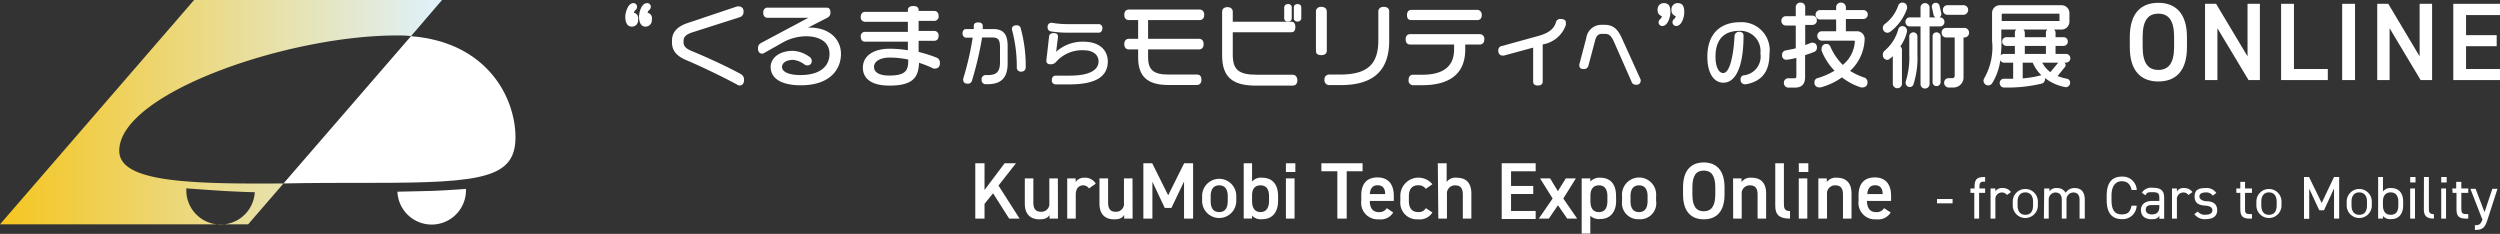 <svg xmlns="http://www.w3.org/2000/svg" xmlns:xlink="http://www.w3.org/1999/xlink" viewBox="0 0 248.85 23.28"><rect x="0" y="0" width="248.85" height="23.28" fill="#333333" stroke="none"/><defs><style>.cls-1{fill:#fff;}.cls-2{fill:url(#名称未設定グラデーション_41);}</style><linearGradient id="名称未設定グラデーション_41" x1="44.02" y1="11.17" x2="0" y2="11.17" gradientUnits="userSpaceOnUse"><stop offset="0" stop-color="#dff1fc"/><stop offset="1" stop-color="#f5c620"/></linearGradient></defs><g id="レイヤー_2" data-name="レイヤー 2"><g id="white"><g id="D"><path class="cls-1" d="M63.1,1.27A.44.44,0,0,1,63.26,1a.4.4,0,0,0,.15-.3.36.36,0,0,0-.36-.39c-.57,0-.81,1-.81,1.34,0,.63.22,1,.65,1a.61.61,0,0,0,.62-.69A.55.55,0,0,0,63.1,1.27Z"/><path class="cls-1" d="M64.46,1.27A.46.46,0,0,1,64.62,1a.39.39,0,0,0,.16-.3.36.36,0,0,0-.36-.39c-.61,0-.81,1-.81,1.34,0,.63.22,1,.65,1a.62.62,0,0,0,.62-.69A.55.55,0,0,0,64.46,1.27Z"/><path class="cls-1" d="M73.74,7.37c-1.39-.75-3.19-1.59-4.93-2.31-.68-.28-.77-.59-.77-.86V4.09c0-.36.16-.65.94-.89l4.63-1.48a.53.53,0,0,0,.4-.58.45.45,0,0,0-.45-.5l-.19,0L68.48,2.28c-1.07.35-1.59.93-1.59,1.76v.19c0,.79.45,1.35,1.41,1.75,1.68.71,4,1.85,5.07,2.44a.49.49,0,0,0,.28.09c.2,0,.41-.17.41-.53A.62.62,0,0,0,73.74,7.37Z"/><path class="cls-1" d="M80.64,2.75h-.21l1.95-1a.53.53,0,0,0,.28-.54c0-.4-.25-.45-.4-.45H76.4c-.2,0-.43.13-.43.51s.23.5.43.5h4.06l-4.69,2.5a.56.56,0,0,0-.32.56c0,.55.46.57.6.45l1.78-1a4.81,4.81,0,0,1,2.39-.67c1.47,0,2.35.65,2.35,1.75s-.77,2.11-2.9,2.11c-1.15,0-1.83-.31-1.83-.82,0-.25.24-.69,1.13-.69a2.26,2.26,0,0,1,1.12.47.5.5,0,0,0,.28.08.41.41,0,0,0,.43-.45.48.48,0,0,0-.27-.43,3,3,0,0,0-1.6-.57c-1.46,0-2.22.8-2.22,1.6,0,1.16,1.09,1.83,3,1.83,2.94,0,4-1.61,4-3.12S82.5,2.75,80.64,2.75Z"/><path class="cls-1" d="M93.21,5.73a12.65,12.65,0,0,0-1.77-.56V4.06H93c.21,0,.43-.13.43-.5A.43.43,0,0,0,93,3.08H91.44v-1H93a.43.43,0,0,0,.43-.49c0-.37-.23-.5-.43-.5H91.44V1c0-.18-.09-.4-.53-.4s-.54.22-.54.4v.18H86.1c-.19,0-.42.13-.42.5a.43.43,0,0,0,.42.49h4.27v1H86.1a.42.42,0,0,0-.42.48c0,.37.22.5.42.5h4.27V5a11.47,11.47,0,0,0-1.79-.15c-1.66,0-2.69.72-2.69,1.89,0,.66.34,1.78,2.65,1.78s2.89-.8,2.94-2.27a10.15,10.15,0,0,1,1.43.57.42.42,0,0,0,.2,0c.21,0,.45-.14.45-.53A.54.54,0,0,0,93.21,5.73Zm-2.8.2c0,1-.15,1.59-1.89,1.59-1,0-1.52-.32-1.52-.86s.58-.93,1.59-.93A8.89,8.89,0,0,1,90.41,5.93Z"/><path class="cls-1" d="M98.82,2.89h-1a1,1,0,0,0,0-.17.68.68,0,0,0,0-.15c0-.16-.11-.34-.43-.34s-.44.11-.46.34l0,.21s0,.08,0,.11h-.76c-.18,0-.36.13-.36.43s.2.43.37.43h.64a28.91,28.91,0,0,1-.94,4.08.29.29,0,0,0,0,.15c0,.17.13.35.43.35A.42.42,0,0,0,96.76,8a34.57,34.57,0,0,0,1-4.27h1c.61,0,.78.22.78,1V6.22c0,1-.44,1.25-1.19,1.25H98.1a.41.41,0,0,0-.39.46.4.4,0,0,0,.41.45h.18c1.38,0,2-.66,2-2.07V4.74C100.33,3.41,99.91,2.89,98.82,2.89Z"/><path class="cls-1" d="M101.18,2.52c-.42,0-.45.26-.45.33a.28.28,0,0,0,0,.1,14,14,0,0,1,.48,3.81.4.4,0,0,0,.44.37.42.42,0,0,0,.45-.37,14.2,14.2,0,0,0-.49-3.92A.39.39,0,0,0,101.18,2.52Z"/><path class="cls-1" d="M107.83,4.15a3.94,3.94,0,0,0-2.7,1l.18-1.45V3.61c0-.19-.16-.32-.41-.32-.4,0-.46.24-.47.31l-.28,2.45c0,.13.06.35.42.35a.7.7,0,0,0,.52-.2A3.44,3.44,0,0,1,107.82,5c1.13,0,1.53.57,1.53,1.1s-.33,1.43-2.91,1.43h-1.36c-.18,0-.38.11-.38.44a.38.38,0,0,0,.38.43h1.38c2.56,0,3.81-.75,3.81-2.29C110.27,5.16,109.63,4.15,107.83,4.15Z"/><path class="cls-1" d="M104.58,3.12a9.85,9.85,0,0,0,1.67.13l3.14,0c.17,0,.34-.15.34-.43a.37.37,0,0,0-.34-.42h-3.14a8.53,8.53,0,0,1-1.52-.13l-.1,0a.37.37,0,0,0-.35.41A.39.39,0,0,0,104.58,3.12Z"/><path class="cls-1" d="M119.42,2c.22,0,.45-.14.45-.52s-.23-.53-.45-.53h-7.06c-.22,0-.45.14-.45.53s.23.52.45.52h.93V3.86h-.93c-.21,0-.45.14-.45.53s.23.53.45.53h.93v.8c0,1.9.93,2.74,3,2.74h2.85c.22,0,.45-.13.45-.51s-.17-.53-.45-.53h-2.86c-1.45,0-2-.47-2-1.71V4.92h5.08c.22,0,.45-.14.45-.53s-.24-.53-.45-.53h-5.08V2Z"/><path class="cls-1" d="M128.69,7.44h-3.55c-1.84,0-2.43-.48-2.43-2V3.21h5.8c.13,0,.43,0,.43-.52s-.3-.53-.43-.53h-5.8v-1c0-.21-.14-.45-.53-.45s-.53.23-.53.45V5.52c0,2.11,1,3,3.31,3h3.73c.22,0,.45-.14.45-.52S128.91,7.44,128.69,7.44Z"/><path class="cls-1" d="M129.15.41a.33.33,0,0,0-.36.37v1a.32.32,0,0,0,.36.36.34.34,0,0,0,.38-.37v-1C129.53.53,129.41.41,129.15.41Z"/><path class="cls-1" d="M128.2,2.15a.34.34,0,0,0,.38-.37v-1a.33.33,0,0,0-.38-.37.34.34,0,0,0-.37.37v1A.33.33,0,0,0,128.2,2.15Z"/><path class="cls-1" d="M132.07,5.05V1.13c0-.2-.14-.45-.54-.45s-.54.24-.54.45V5.05c0,.13,0,.44.54.44C131.87,5.49,132.07,5.32,132.07,5.05Z"/><path class="cls-1" d="M137.74.68c-.4,0-.54.25-.54.45V4c0,2.43-1.11,3.42-3.82,3.42H132.3a.46.46,0,0,0-.46.52.47.47,0,0,0,.46.53h1.16c3.24,0,4.82-1.44,4.82-4.41v-3C138.28.93,138.14.68,137.74.68Z"/><path class="cls-1" d="M147.31,3.4h-6.95c-.28,0-.44.19-.44.51s.16.52.44.52h4.38v.5c0,1.66-1.06,2.51-3.17,2.51h-.92c-.28,0-.44.19-.44.53a.45.45,0,0,0,.44.51h.92c2,0,4.28-.62,4.28-3.55v-.5h1.46c.21,0,.44-.14.44-.52A.45.45,0,0,0,147.31,3.4Z"/><path class="cls-1" d="M140.49,2h6.57c.27,0,.44-.19.44-.51s-.23-.51-.44-.51h-6.57c-.21,0-.44.13-.44.51S140.22,2,140.49,2Z"/><path class="cls-1" d="M155.36,1.89a.44.44,0,0,0-.49.34c-.19.66-.73,1.07-1.75,1.35l-3.62,1a.41.41,0,0,0-.36.45c0,.37.22.5.41.5a.39.39,0,0,0,.15,0l2.91-.79V8.12c0,.09,0,.39.47.39s.48-.3.48-.39V4.42a2.93,2.93,0,0,0,2.3-1.92.93.93,0,0,0,0-.24C155.9,2.07,155.73,1.89,155.36,1.89Z"/><path class="cls-1" d="M161.47,3.87c-.38-.86-.8-1.4-1.75-1.4h-.33a1.51,1.51,0,0,0-1.49,1.31l-.69,2.62a.59.59,0,0,0,0,.13c0,.08,0,.34.42.34a.43.43,0,0,0,.48-.33l.66-2.48c.13-.51.32-.69.72-.69h.26c.42,0,.65.2.93.85l1.72,3.9a.43.43,0,0,0,.48.31.38.38,0,0,0,.43-.35.34.34,0,0,0,0-.16Z"/><path class="cls-1" d="M167,.31a.61.61,0,0,0-.62.69.57.57,0,0,0,.42.6.39.39,0,0,1-.16.29.41.41,0,0,0-.16.31.37.37,0,0,0,.36.39c.58,0,.81-.94.81-1.33S167.63.31,167,.31Z"/><path class="cls-1" d="M165.61.31A.61.61,0,0,0,165,1a.57.57,0,0,0,.41.6.39.39,0,0,1-.15.3.41.41,0,0,0-.16.31.36.36,0,0,0,.36.38c.57,0,.81-.95.81-1.33S166.27.31,165.61.31Z"/><path class="cls-1" d="M173.23,2.21c-2.09,0-3.28,1.25-3.28,3.43,0,1.6.61,2.59,1.6,2.59,1.28,0,2-1.74,2-4.65V3.51c0-.16-.12-.35-.43-.35s-.45.27-.46.35c-.08,1.73-.42,3.76-1.13,3.76-.46,0-.77-.65-.77-1.63,0-1.17.41-2.57,2.39-2.57a2,2,0,0,1,2.08,2.23,1.89,1.89,0,0,1-1.66,2.2.36.36,0,0,0-.31.41.43.43,0,0,0,.42.48l.11,0c1.6-.3,2.34-1.27,2.34-3A2.79,2.79,0,0,0,173.23,2.21Z"/><path class="cls-1" d="M185.63,7.74a6.89,6.89,0,0,1-1.47-.68,4.52,4.52,0,0,0,1.45-3.21.76.76,0,0,0-.78-.74h-1.09V1.89h1.76a.45.45,0,0,0,.42-.48A.45.45,0,0,0,185.5,1h-1.76V.69a.48.48,0,0,0-.49-.43.46.46,0,0,0-.48.43V1h-1.63a.46.46,0,0,0-.42.46.46.46,0,0,0,.42.48h1.63V3.11h-1.45a.46.46,0,0,0-.43.46.48.48,0,0,0,.43.48h3.22c.06,0,.09,0,.09.07a3.22,3.22,0,0,1-1.2,2.34,5.92,5.92,0,0,1-1.24-1.83.41.41,0,0,0-.39-.26.46.46,0,0,0-.48.46.78.78,0,0,0,0,.21,6,6,0,0,0,1.29,2,7.36,7.36,0,0,1-1.7.74.4.4,0,0,0-.3.41.46.46,0,0,0,.47.51l.14,0a6.46,6.46,0,0,0,2.13-1,5.9,5.9,0,0,0,1.89,1,.49.49,0,0,0,.19,0,.46.46,0,0,0,.46-.48A.49.49,0,0,0,185.63,7.74Z"/><path class="cls-1" d="M180.86,4.74c0-.33-.19-.48-.39-.48a.33.33,0,0,0-.19,0c-.17.07-.37.15-.59.22v-2h.72a.44.44,0,0,0,.44-.46.46.46,0,0,0-.44-.47h-.72V.69a.44.44,0,0,0-.47-.43.45.45,0,0,0-.47.43v.92h-1a.44.44,0,0,0-.43.46.44.44,0,0,0,.43.47h1V4.81c-.36.09-.73.15-1,.21a.42.42,0,0,0-.36.45.42.42,0,0,0,.42.48,6,6,0,0,0,1-.19V7.55c0,.21-.05.24-.23.24H178a.43.43,0,0,0-.43.46.45.45,0,0,0,.43.47h.68q1,0,1-1.05V5.48a8.59,8.59,0,0,0,.89-.31A.44.44,0,0,0,180.86,4.74Z"/><path class="cls-1" d="M187.88,3.26a.53.53,0,0,0,.28-.1A4.9,4.9,0,0,0,189.83.84a.32.32,0,0,0,0-.13.44.44,0,0,0-.44-.45.43.43,0,0,0-.45.32,3.82,3.82,0,0,1-1.31,1.8.47.47,0,0,0-.21.39A.46.46,0,0,0,187.88,3.26Z"/><path class="cls-1" d="M192.77,3.22a.38.38,0,0,0-.4.37v4.6a.38.38,0,0,0,.4.38.4.4,0,0,0,.4-.38V3.59A.4.4,0,0,0,192.77,3.22Z"/><path class="cls-1" d="M193.82,1.47h1.65a.48.48,0,0,0,.44-.49.46.46,0,0,0-.44-.46h-1.65a.44.44,0,0,0-.42.46A.45.45,0,0,0,193.82,1.47Z"/><path class="cls-1" d="M195.59,2.78h-1.9a.45.45,0,0,0-.42.49.45.45,0,0,0,.42.46h.88V7.55a.23.23,0,0,1-.23.23h-.41a.44.44,0,0,0-.41.46.46.46,0,0,0,.42.47h.51a1,1,0,0,0,1-1.05V3.73h.12a.46.46,0,0,0,.43-.46A.47.47,0,0,0,195.59,2.78Z"/><path class="cls-1" d="M190.45,3.22a.4.4,0,0,0-.4.38V5.35a8.08,8.08,0,0,1-.36,2.79.57.57,0,0,0,0,.12.4.4,0,0,0,.4.4.38.38,0,0,0,.38-.27,8.71,8.71,0,0,0,.39-3V3.6A.4.4,0,0,0,190.45,3.22Z"/><path class="cls-1" d="M193.55,2.17a.45.45,0,0,0-.41-.44h-.08a.41.41,0,0,0,.18-.32s0,0,0-.07l-.18-.77a.37.37,0,0,0-.39-.29.39.39,0,0,0-.38.38l.18.84a.49.49,0,0,0,.18.23h-.58v-1a.45.45,0,0,0-.45-.42.44.44,0,0,0-.45.42v1h-1.09a.43.43,0,0,0-.41.44.43.43,0,0,0,.41.46h1.09V8.4a.43.43,0,0,0,.45.41.45.45,0,0,0,.45-.41V2.63h1.08A.44.44,0,0,0,193.55,2.17Z"/><path class="cls-1" d="M189.82,3.17a.23.23,0,0,0,0-.11.45.45,0,0,0-.44-.46.42.42,0,0,0-.43.33,4.23,4.23,0,0,1-1.38,2.14.5.5,0,0,0-.15.38.47.47,0,0,0,.43.51.36.36,0,0,0,.27-.12,2.05,2.05,0,0,0,.29-.25v2.8a.46.46,0,0,0,.91,0V4.93a.43.43,0,0,0-.16-.31A4.39,4.39,0,0,0,189.82,3.17Z"/><path class="cls-1" d="M206.08,5.8a.42.42,0,0,0-.4-.43h-1.07v-.8h.82a.43.43,0,0,0,.4-.45.42.42,0,0,0-.4-.42h-.82V3.26a.42.42,0,0,0-.15-.32h.78a.78.78,0,0,0,.75-.79V1.3a.78.78,0,0,0-.79-.78h-6.13a.77.77,0,0,0-.78.78V4.06a6.18,6.18,0,0,1-.78,3.73.55.55,0,0,0-.07.25.47.47,0,0,0,.45.46.48.48,0,0,0,.42-.23,5.8,5.8,0,0,0,.8-2.28.42.42,0,0,0,.36.25h.92v1.6h-.95a.42.42,0,0,0-.39.44.44.44,0,0,0,.39.43,14.65,14.65,0,0,0,3.8-.39.45.45,0,0,0,.32-.45.31.31,0,0,0,0-.1,4.62,4.62,0,0,0,2.08.91h0a.44.44,0,0,0,.42-.44.39.39,0,0,0-.3-.4,5.39,5.39,0,0,1-.95-.27l.71-.87a.32.32,0,0,0,.09-.23.35.35,0,0,0-.1-.24h.15A.43.43,0,0,0,206.08,5.8Zm-1.22.46-.77.92a2.81,2.81,0,0,1-.8-.94h1.59Zm-1.21-3V3.7h-2.1V3.26a.45.45,0,0,0-.14-.32h2.38A.42.42,0,0,0,203.65,3.26Zm0,1.31v.8h-2.1v-.8Zm-.56,2.94a9.26,9.26,0,0,1-1.75.29V6.24h1a3.79,3.79,0,0,0,.87,1.26A.39.39,0,0,0,203.09,7.51ZM205,1.45V2a.12.12,0,0,1,0,.09h-5.75V1.45a.1.1,0,0,1,.09-.09h5.62A.08.08,0,0,1,205,1.45Zm-5.79,2.61V2.94h1.49a.42.42,0,0,0-.14.32V3.7h-.85a.42.42,0,0,0-.41.42.43.43,0,0,0,.41.45h.85v.8h-1.11a.38.38,0,0,0-.3.15C199.21,5.07,199.23,4.59,199.23,4.06Z"/><path class="cls-1" d="M214.84.28c-1.7,0-2.84,1-2.84,3.42v1c0,2.39,1.14,3.41,2.84,3.41s2.85-1,2.85-3.41v-1C217.69,1.31,216.54.28,214.84.28Zm1.57,4.38c0,1.64-.56,2.3-1.57,2.3s-1.56-.66-1.56-2.3v-1c0-1.64.55-2.3,1.56-2.3s1.57.66,1.57,2.3Z"/><polygon class="cls-1" points="223.72 5.61 220.59 0.38 219.49 0.38 219.49 7.97 220.72 7.97 220.72 2.81 223.82 7.97 224.95 7.97 224.95 0.38 223.72 0.38 223.72 5.61"/><polygon class="cls-1" points="228.34 0.38 227.06 0.38 227.06 7.97 231.71 7.97 231.71 6.87 228.34 6.87 228.34 0.38"/><rect class="cls-1" x="233.14" y="0.38" width="1.28" height="7.59"/><polygon class="cls-1" points="240.85 5.61 237.73 0.38 236.63 0.38 236.63 7.97 237.86 7.97 237.86 2.81 240.95 7.97 242.09 7.97 242.09 0.38 240.85 0.38 240.85 5.61"/><polygon class="cls-1" points="248.85 1.5 248.85 0.38 244.2 0.38 244.2 7.97 248.85 7.97 248.85 6.87 245.47 6.87 245.47 4.6 248.52 4.6 248.52 3.5 245.47 3.5 245.47 1.5 248.85 1.5"/><path class="cls-1" d="M100.45,21.76l-1.6-2.52L98,20.29v1.47h-.92V16.25H98v2.66l2-2.66h1.13l-1.74,2.22,2.1,3.29Z"/><path class="cls-1" d="M105.31,21.76h-.84V21.4c-.19.29-.43.43-1,.43-.82,0-1.46-.42-1.46-1.57v-2.5h.85v2.41c0,.71.32.91.77.91a.79.79,0,0,0,.82-.9V17.76h.85Z"/><path class="cls-1" d="M108.39,18.76a.65.65,0,0,0-.57-.31c-.43,0-.74.32-.74.9v2.41h-.85v-4h.84v.36a1,1,0,0,1,.89-.43,1.21,1.21,0,0,1,1.11.59Z"/><path class="cls-1" d="M112.74,21.76h-.84V21.4c-.19.29-.43.43-1,.43-.82,0-1.46-.42-1.46-1.57v-2.5h.86v2.41c0,.71.32.91.76.91a.79.79,0,0,0,.82-.9V17.76h.85Z"/><path class="cls-1" d="M116.28,19.44l1.59-3.19h.89v5.51h-.9V18.07L116.6,20.7h-.66l-1.23-2.61v3.67h-.9V16.25h.88Z"/><path class="cls-1" d="M123.06,20a1.7,1.7,0,1,1-3.4,0v-.5a1.7,1.7,0,1,1,3.4,0Zm-.85,0v-.47c0-.69-.28-1.08-.85-1.08s-.85.4-.85,1.08V20c0,.62.2,1.11.85,1.11S122.21,20.61,122.21,20Z"/><path class="cls-1" d="M124.63,18.08a1.13,1.13,0,0,1,1-.39c1,0,1.59.64,1.59,1.82V20c0,1.06-.52,1.82-1.59,1.82a1.17,1.17,0,0,1-1-.36v.29h-.83V16.25h.83ZM126.32,20v-.47c0-.69-.27-1.08-.85-1.08s-.84.38-.84,1V20c0,.62.22,1.11.84,1.11S126.32,20.61,126.32,20Z"/><path class="cls-1" d="M128,16.25h.94v.87H128Zm0,1.51h.86v4H128Z"/><path class="cls-1" d="M135.63,16.25v.8h-1.58v4.71h-.93V17.05h-1.59v-.8Z"/><path class="cls-1" d="M138.68,21.15a1.45,1.45,0,0,1-1.43.68A1.64,1.64,0,0,1,135.5,20v-.55c0-1.17.57-1.79,1.62-1.79s1.62.66,1.62,1.84V20h-2.39v0c0,.62.24,1.11.87,1.11a.84.84,0,0,0,.82-.39Zm-2.33-1.83h1.53c0-.59-.27-.88-.76-.88S136.39,18.77,136.35,19.32Z"/><path class="cls-1" d="M142.58,21.15a1.47,1.47,0,0,1-1.43.68,1.65,1.65,0,0,1-1.76-1.8v-.55a1.8,1.8,0,0,1,3.19-1.14l-.66.46a.87.87,0,0,0-.75-.36c-.62,0-.93.4-.93,1.08V20c0,.62.23,1.11.93,1.11a.8.8,0,0,0,.76-.39Z"/><path class="cls-1" d="M143.12,16.25H144v1.86a1.08,1.08,0,0,1,1-.42c.83,0,1.46.42,1.46,1.57v2.5h-.85v-2.4c0-.71-.32-.91-.76-.91a.8.8,0,0,0-.82.9v2.41h-.86Z"/><path class="cls-1" d="M152.86,16.25v.8h-2.45v1.46h2.21v.8h-2.21V21h2.45v.8h-3.38V16.25Z"/><path class="cls-1" d="M156,21.76l-.92-1.33-.91,1.33h-1l1.38-2-1.25-2h1l.77,1.27.79-1.27h1l-1.25,2,1.38,2Z"/><path class="cls-1" d="M160.87,20c0,1-.51,1.8-1.57,1.8a1.26,1.26,0,0,1-1-.32v1.77h-.86V17.76h.86v.32a1.21,1.21,0,0,1,1-.39c1,0,1.56.65,1.56,1.79ZM160,20v-.47c0-.69-.27-1.08-.84-1.08s-.84.38-.85,1V20c0,.62.2,1.11.85,1.11S160,20.61,160,20Z"/><path class="cls-1" d="M164.85,20a1.59,1.59,0,0,1-1.69,1.82,1.61,1.61,0,0,1-1.7-1.82v-.5a1.7,1.7,0,1,1,3.39,0ZM164,20v-.47c0-.69-.28-1.08-.85-1.08s-.85.4-.85,1.08V20c0,.62.2,1.11.85,1.11S164,20.61,164,20Z"/><path class="cls-1" d="M169.59,21.83c-1.23,0-2.06-.74-2.06-2.47v-.71c0-1.73.83-2.48,2.06-2.48s2.07.75,2.07,2.48v.71C171.66,21.09,170.83,21.83,169.59,21.83Zm-1.13-2.47c0,1.19.4,1.67,1.13,1.67s1.15-.48,1.15-1.67v-.71c0-1.19-.41-1.67-1.15-1.67s-1.13.48-1.13,1.67Z"/><path class="cls-1" d="M172.51,17.76h.84v.36a1.11,1.11,0,0,1,1-.43c.82,0,1.45.42,1.45,1.57v2.5h-.85v-2.4c0-.71-.32-.91-.75-.91a.8.8,0,0,0-.83.9v2.41h-.85Z"/><path class="cls-1" d="M176.71,16.25h.86v4.06c0,.43.08.7.61.7v.75c-1,0-1.47-.33-1.47-1.25Z"/><path class="cls-1" d="M179.05,16.25H180v.87h-.94Zm0,1.51h.85v4h-.85Z"/><path class="cls-1" d="M181,17.76h.84v.36a1.11,1.11,0,0,1,1-.43c.82,0,1.46.42,1.46,1.57v2.5h-.85v-2.4c0-.71-.32-.91-.76-.91a.8.8,0,0,0-.83.9v2.41H181Z"/><path class="cls-1" d="M188.2,21.15a1.45,1.45,0,0,1-1.43.68A1.64,1.64,0,0,1,185,20v-.55c0-1.17.57-1.79,1.62-1.79s1.62.66,1.62,1.84V20h-2.4v0c0,.62.24,1.11.88,1.11a.84.84,0,0,0,.82-.39Zm-2.33-1.83h1.53c0-.59-.27-.88-.76-.88S185.91,18.77,185.87,19.32Z"/><path class="cls-1" d="M192.81,19.81h1.55v.43h-1.55Z"/><path class="cls-1" d="M196.55,18.76v-.21c0-.63.2-.93.91-.93h.14v.46h-.12c-.4,0-.45.17-.45.59v.09h.57v.44H197v2.56h-.48V19.2h-.38v-.44Z"/><path class="cls-1" d="M199.77,19.41a.6.6,0,0,0-.51-.25.65.65,0,0,0-.64.73v1.87h-.48v-3h.48v.3a.73.73,0,0,1,.7-.34.94.94,0,0,1,.85.4Z"/><path class="cls-1" d="M202.85,20.45a1.25,1.25,0,1,1-2.5,0v-.39a1.25,1.25,0,1,1,2.5,0Zm-.48,0v-.39c0-.57-.28-.91-.77-.91s-.77.35-.77.91v.39c0,.52.22.93.77.93S202.37,21,202.37,20.45Z"/><path class="cls-1" d="M203.48,18.76H204v.3a.79.79,0,0,1,.74-.34.94.94,0,0,1,.88.47,1,1,0,0,1,.9-.47c.64,0,1,.39,1,1.17v1.87H207V19.9c0-.55-.27-.74-.62-.74a.69.69,0,0,0-.68.73v1.87h-.47V19.9c0-.55-.28-.74-.63-.74a.69.69,0,0,0-.67.73v1.87h-.48Z"/><path class="cls-1" d="M212.18,18.91c-.14-.64-.47-.87-1-.87s-1,.4-1,1.43v.45c0,1,.34,1.42,1,1.42s.85-.26,1-.87h.5a1.38,1.38,0,0,1-1.48,1.34c-.92,0-1.5-.55-1.5-1.89v-.45c0-1.34.58-1.89,1.5-1.89a1.39,1.39,0,0,1,1.49,1.33Z"/><path class="cls-1" d="M214.23,20h.71v-.35c0-.42-.19-.52-.66-.52s-.55,0-.72.31l-.36-.26a1.1,1.1,0,0,1,1.08-.49c.77,0,1.14.24,1.14,1v2.08h-.48v-.29c-.16.27-.37.34-.76.34-.69,0-1.07-.34-1.07-.92S213.57,20,214.23,20Zm.71.41h-.71c-.47,0-.64.16-.64.46s.24.47.59.47.76-.09.76-.76Z"/><path class="cls-1" d="M217.83,19.41a.58.58,0,0,0-.5-.25.65.65,0,0,0-.64.73v1.87h-.49v-3h.49v.3a.72.72,0,0,1,.69-.34,1,1,0,0,1,.86.4Z"/><path class="cls-1" d="M220.26,19.47a.8.8,0,0,0-.75-.31c-.35,0-.58.14-.58.4s.3.45.69.47c.57,0,1.08.21,1.08.9,0,.52-.35.88-1.12.88a1.27,1.27,0,0,1-1.16-.5l.35-.25a.88.88,0,0,0,.81.31c.4,0,.64-.16.64-.43s-.19-.44-.77-.48-1-.24-1-.89.36-.85,1.07-.85a1.15,1.15,0,0,1,1.09.49Z"/><path class="cls-1" d="M222.6,18.76H223V18.1h.47v.66h.69v.44h-.69v1.52c0,.41,0,.59.46.59h.23v.45h-.25c-.71,0-.91-.3-.91-.92V19.2h-.39Z"/><path class="cls-1" d="M227.1,20.45a1.25,1.25,0,1,1-2.5,0v-.39a1.25,1.25,0,1,1,2.5,0Zm-.48,0v-.39c0-.57-.28-.91-.77-.91s-.76.35-.76.91v.39c0,.52.21.93.76.93S226.62,21,226.62,20.45Z"/><path class="cls-1" d="M231.1,20.2l1.23-2.58h.51v4.14h-.51v-3l-1,2.17h-.47l-1-2.15v3h-.52V17.62h.5Z"/><path class="cls-1" d="M236.09,20.45a1.25,1.25,0,1,1-2.5,0v-.39a1.25,1.25,0,1,1,2.5,0Zm-.48,0v-.39c0-.57-.28-.91-.77-.91s-.77.35-.77.91v.39c0,.52.22.93.77.93S235.61,21,235.61,20.45Z"/><path class="cls-1" d="M237.2,19.06a.93.93,0,0,1,.82-.34c.74,0,1.19.48,1.19,1.34v.39c0,.78-.38,1.36-1.19,1.36a.94.94,0,0,1-.82-.31v.26h-.48V17.62h.48Zm1.53,1.39v-.39c0-.57-.27-.91-.76-.91s-.77.33-.77.87v.43c0,.52.21.93.77.93S238.73,21,238.73,20.45Z"/><path class="cls-1" d="M239.91,17.62h.53v.54h-.53Zm0,1.14h.48v3h-.48Z"/><path class="cls-1" d="M241.28,17.62h.49v3.1c0,.32,0,.6.5.6v.44c-.75,0-1-.3-1-.92Z"/><path class="cls-1" d="M243,17.62h.54v.54H243Zm0,1.14h.48v3H243Z"/><path class="cls-1" d="M244.1,18.76h.39V18.1H245v.66h.69v.44H245v1.52c0,.41.05.59.45.59h.24v.45h-.26c-.71,0-.91-.3-.91-.92V19.2h-.39Z"/><path class="cls-1" d="M247.07,21.79l-1.17-3h.52l.89,2.33.78-2.33h.51l-1,3.1c-.25.72-.41,1-1.25,1v-.47c.4,0,.58-.06.76-.6Z"/><g id="シンボル"><path class="cls-1" d="M51.31,13.66c0,4.05-3.28,4.54-14.17,4.54-3.13,0-6.13,0-8.92.06L40.91,3.6C48.62,4.22,51.31,9.84,51.31,13.66Z"/><path class="cls-2" d="M19.32,0,0,22.33H24.7l3.52-4.07c-9.48.07-16.35-.14-16.35-3.25,0-5.71,16.72-11.48,27.61-11.48.5,0,1,0,1.43.07L44,0Zm2.86,19c2.53.14,3.18.13,3.18.13a3.41,3.41,0,1,1-6.81-.38S20.3,18.88,22.18,19Z"/><path class="cls-1" d="M43.06,19c1.77-.07,3.32-.2,3.32-.2a3.41,3.41,0,1,1-6.82.28S40.72,19.06,43.06,19Z"/></g></g></g></g></svg>